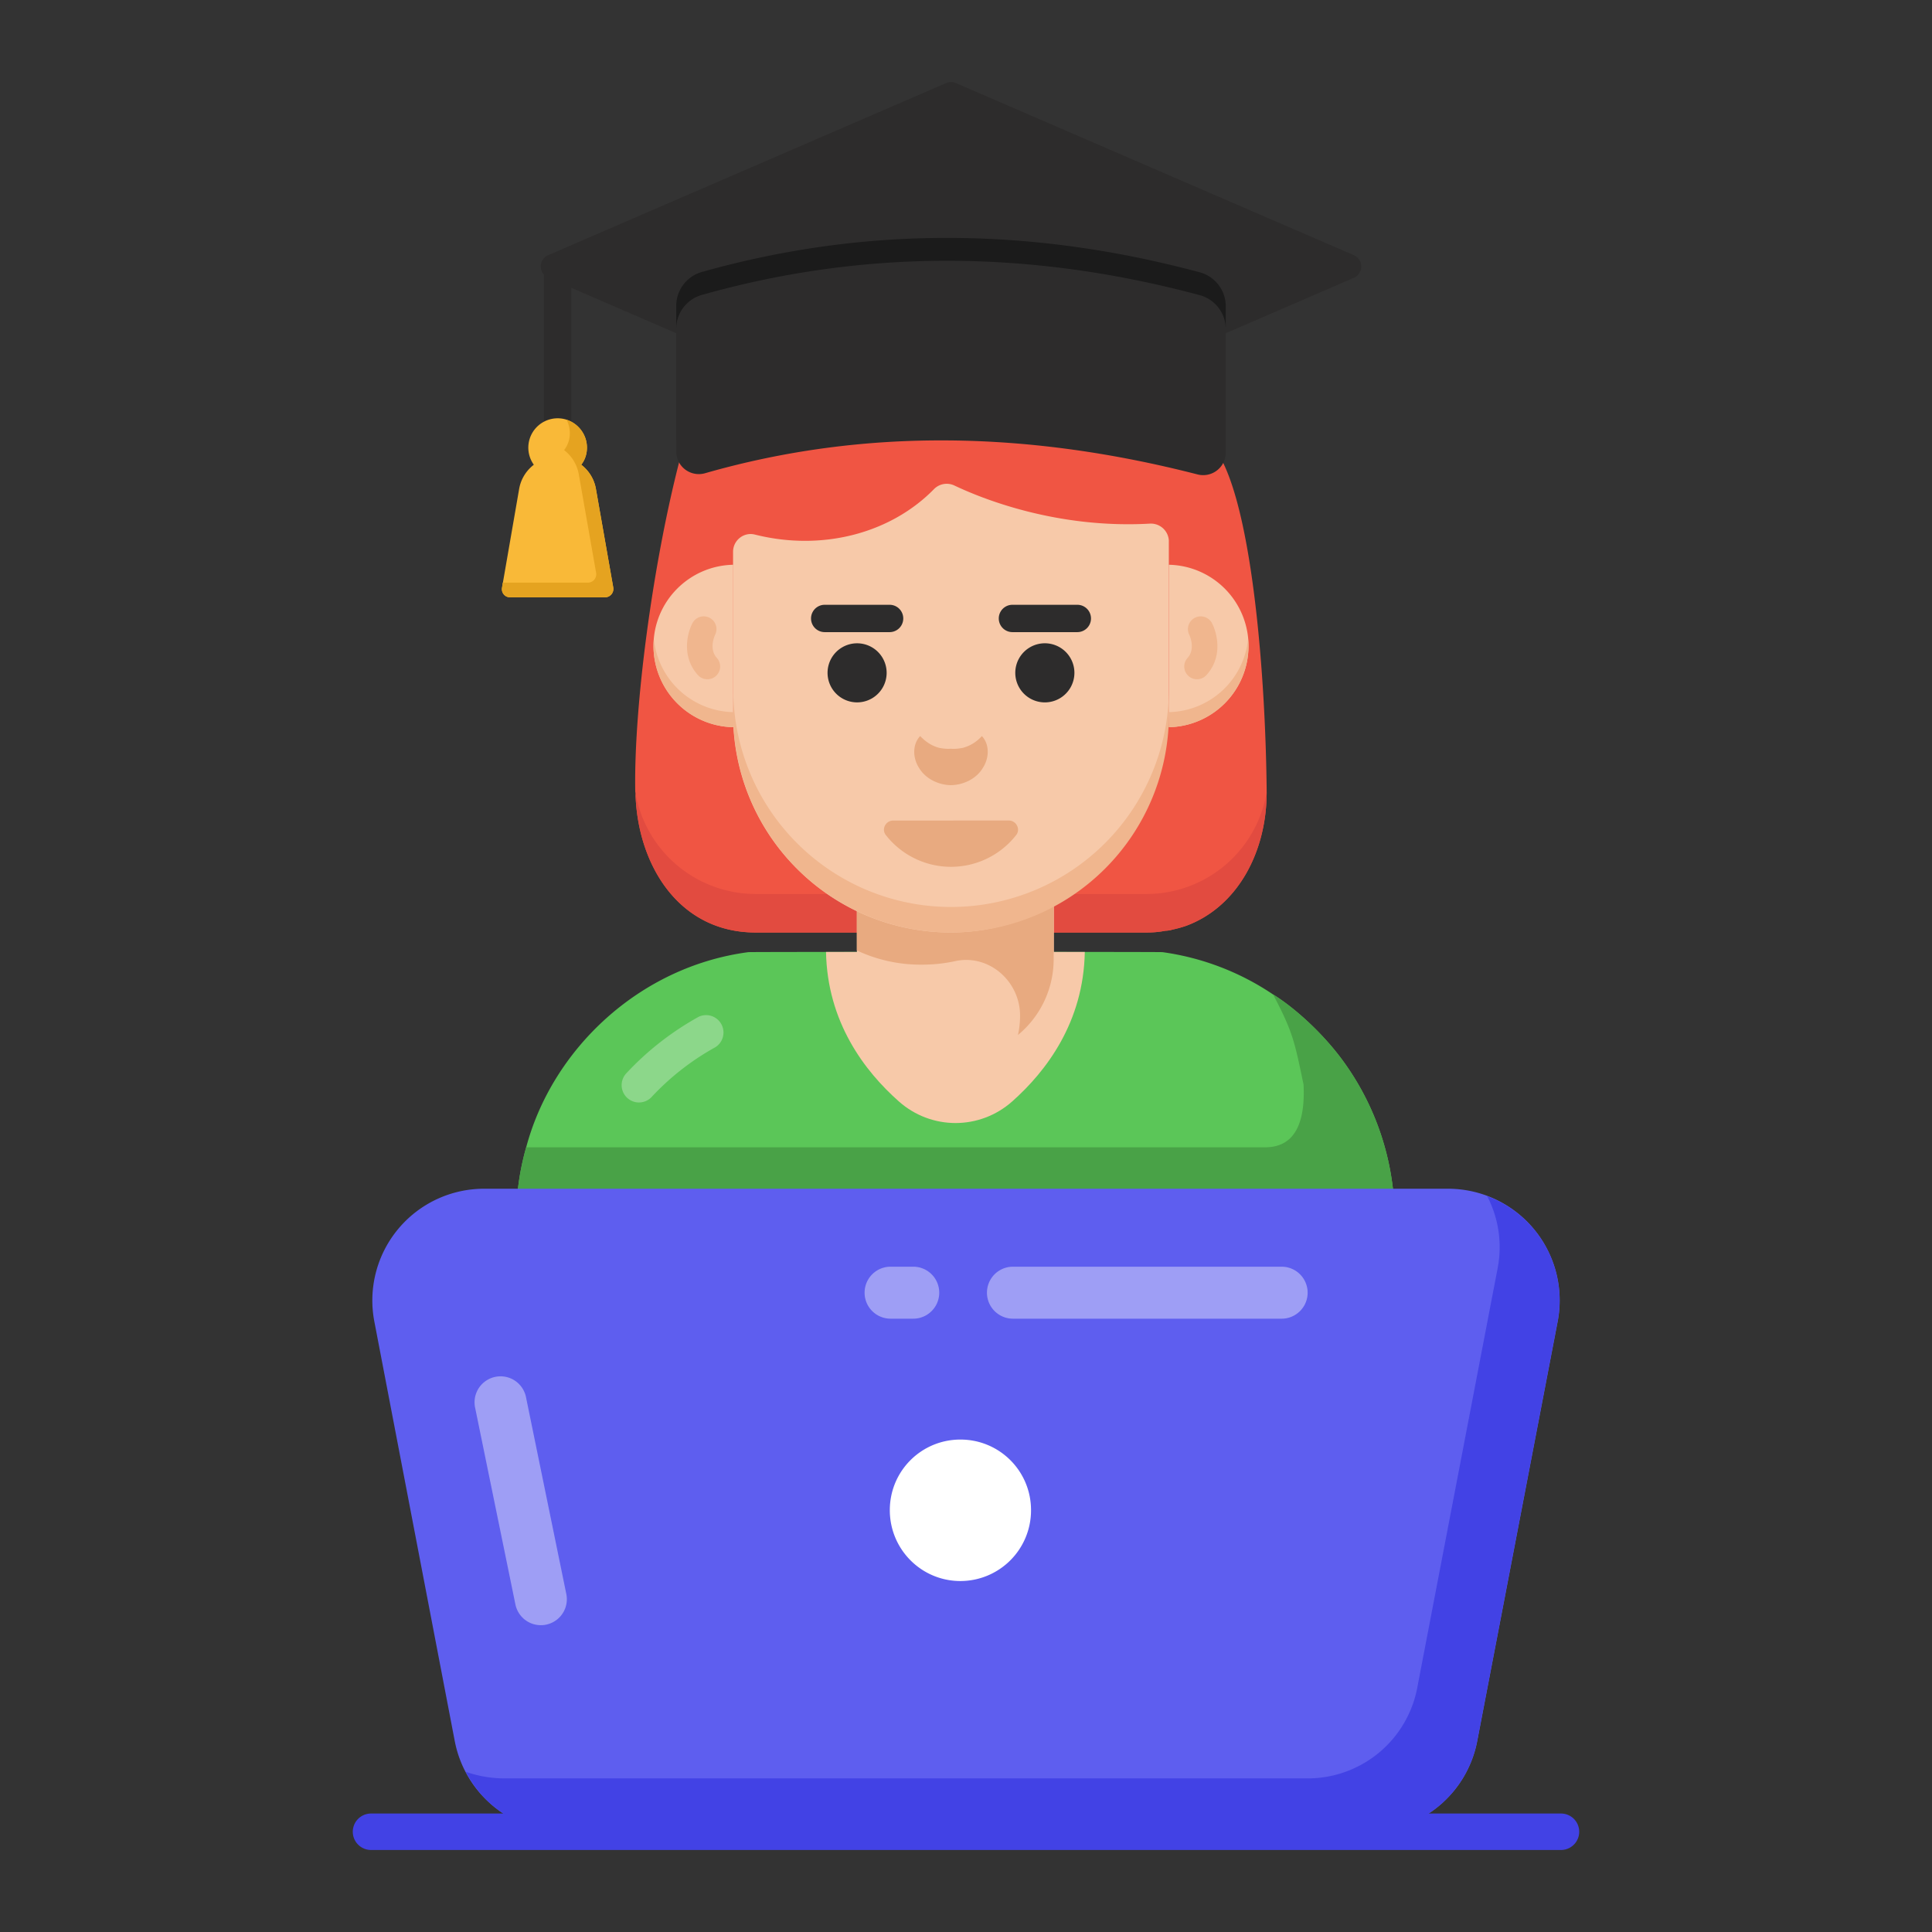 <?xml version="1.0" standalone="no"?><!DOCTYPE svg PUBLIC "-//W3C//DTD SVG 1.1//EN" "http://www.w3.org/Graphics/SVG/1.1/DTD/svg11.dtd"><svg t="1761813348285" class="icon" viewBox="0 0 1024 1024" version="1.1" xmlns="http://www.w3.org/2000/svg" p-id="13412" xmlns:xlink="http://www.w3.org/1999/xlink" width="200" height="200"><rect x="0" y="0" width="1024" height="1024" fill="#333333" stroke="none"/><path d="M671.358 418.565v1.314c0 31.995-15.65 60.802-42.641 70.811-2.241 0.773-4.598 1.449-7.11 1.971a13.776 13.776 0 0 1-3.941 0.657c-3.169 0.657-6.569 0.927-10.008 0.927H400.519c-41.095 0-62.773-36.362-63.701-73.96-0.135-0.522-0.135-1.179-0.135-1.72-0.657-44.476 9.216-119.364 23.571-174.756 0.251-1.063 0.522-3.033 0.657-3.961 4.869-29.87 30.527-26.315 60.667-26.315h164.903c30.256 0 56.05-3.555 60.667 26.315 0.116 1.063 0.116 3.42 0.657 4.482 16.036 31.454 22.895 112.64 23.552 174.235z" fill="#F05543" p-id="13413"></path><path d="M671.358 419.879c0 31.995-15.65 60.802-42.641 70.811-2.241 0.773-4.598 1.449-7.11 1.971a13.776 13.776 0 0 1-3.941 0.657c-3.169 0.657-6.569 0.927-10.008 0.927H400.519c-41.095 0-62.773-36.362-63.701-73.96a64.725 64.725 0 0 0 63.701 53.557H607.638a64.609 64.609 0 0 0 63.701-53.963z" fill="#E24B40" p-id="13414"></path><path d="M739.212 646.666v34.526H273.563v-34.546c0-13.409 1.835-26.257 5.333-38.564 13.756-51.78 59.798-95.754 117.741-103.424 1.101-0.193 218.402-0.193 219.503 0a138.858 138.858 0 0 1 58.6 22.412c9.718 5.951 24.615 18.548 36.188 34.005a142.452 142.452 0 0 1 28.286 85.591z" fill="#5BC658" p-id="13415"></path><path d="M437.808 504.523c0.657 37.212 20.441 63.179 38.622 79.273 17.215 15.263 42.892 15.244 60.088-0.039 18.104-16.075 37.811-42.061 38.448-79.215H437.808z" fill="#F7C9A9" p-id="13416"></path><path d="M332.394 581.864a9.197 9.197 0 0 1-0.425-13.003 154.721 154.721 0 0 1 38.429-29.986 9.216 9.216 0 0 1 8.791 16.152 136.173 136.173 0 0 0-33.811 26.392 9.197 9.197 0 0 1-12.984 0.444z" fill="#FFFFFF" opacity=".3" p-id="13417"></path><path d="M739.212 646.666v34.526H273.563v-34.546c0-13.409 1.835-26.257 5.333-38.564h391.052c17.273 0.367 21.871-14.51 20.963-33.232-4.792-22.992-5.7-27.938-16.171-47.78 9.718 5.951 24.615 18.548 36.188 34.005a142.452 142.452 0 0 1 28.286 85.591z" fill="#49A247" p-id="13418"></path><path d="M558.563 463.254v45.017a52.205 52.205 0 1 1-104.39 0l-0.019-45.017c16.114 11.303 31.435 18.046 52.205 18.046 20.75 0 36.072-6.762 52.185-18.046z" fill="#F7C9A9" p-id="13419"></path><path d="M558.466 463.331v45.017c0 16.152-7.342 30.662-18.934 40.226 0.754-3.323 1.121-6.801 1.121-10.298 0-18.258-16.597-32.768-34.43-28.846a82.152 82.152 0 0 1-17.736 1.855 79.331 79.331 0 0 1-34.352-7.535V463.312c16.152 11.206 31.396 18.007 52.166 18.007 20.75 0 36.188-6.801 52.166-18.007z" fill="#E8AA80" p-id="13420"></path><path d="M825.614 700.416l-42.641 222.382a59.218 59.218 0 0 1-58.155 48.07h-425.636a59.218 59.218 0 0 1-58.155-48.07l-42.622-222.382a59.218 59.218 0 0 1 58.155-70.366h510.899a59.218 59.218 0 0 1 58.155 70.366z" fill="#5E5EEF" p-id="13421"></path><path d="M484.159 698.928h-12.249a13.776 13.776 0 0 1 0-27.551h12.249a13.776 13.776 0 0 1 0 27.551zM679.414 698.928h-142.645a13.776 13.776 0 0 1 0-27.551h142.645a13.776 13.776 0 0 1 0 27.551zM286.643 861.377a13.756 13.756 0 0 1-13.467-11.013l-21.369-104.351a13.756 13.756 0 1 1 26.972-5.526l21.369 104.332a13.756 13.756 0 0 1-13.525 16.558z" fill="#FFFFFF" opacity=".4" p-id="13422"></path><path d="M825.537 700.474L782.935 922.759a59.199 59.199 0 0 1-58.059 48.109H299.278a58.658 58.658 0 0 1-52.359-31.763c6.434 2.203 13.235 3.478 20.403 3.478h425.598a59.083 59.083 0 0 0 58.233-47.915l42.622-222.459a58.658 58.658 0 0 0-5.526-38.216 58.967 58.967 0 0 1 37.289 66.502z" fill="#4242E5" p-id="13423"></path><path d="M546.468 800.42a37.463 37.463 0 0 1-37.424 37.56c-20.712 0-37.424-16.809-37.424-37.56s16.712-37.424 37.424-37.424c20.731 0 37.424 16.693 37.424 37.424z" fill="#FFFFFF" p-id="13424"></path><path d="M827.353 980.528H196.647a9.66 9.66 0 1 1 0-19.321h630.707a9.66 9.66 0 1 1 0 19.321z" fill="#4242E5" p-id="13425"></path><path d="M619.501 286.952v87.678c0 64.377-52.649 120.407-117.006 119.595a114.958 114.958 0 0 1-80.123-33.811 115.287 115.287 0 0 1-33.831-81.727v-86.229c0-6.086 5.7-10.626 11.592-9.119 35.512 8.926 71.68-0.56 94.672-23.861a9.486 9.486 0 0 1 10.878-2.222c14.742 7.013 54.233 23.03 103.598 20.287a9.525 9.525 0 0 1 10.24 9.409z" fill="#F7C9A9" p-id="13426"></path><path d="M619.539 365.22v13.525a115.538 115.538 0 0 1-115.499 115.499 115.461 115.461 0 0 1-115.403-115.499v-13.525a115.461 115.461 0 0 0 115.403 115.499 115.538 115.538 0 0 0 115.499-115.499z" fill="#F0B68E" p-id="13427"></path><path d="M619.52 299.336v86.093a43.105 43.105 0 0 0 42.235-43.047 43.105 43.105 0 0 0-42.235-43.047zM388.598 299.336v86.093a43.105 43.105 0 0 1-42.235-43.047c0-23.494 18.838-42.564 42.235-43.047z" fill="#F7C9A9" p-id="13428"></path><path d="M661.697 342.344a43.066 43.066 0 0 1-42.158 43.085v-7.979a43.124 43.124 0 0 0 41.965-38.738c0.097 1.198 0.193 2.415 0.193 3.632zM388.637 377.45v7.96a43.143 43.143 0 0 1-42.274-43.085c0-1.198 0.097-2.415 0.193-3.613a43.221 43.221 0 0 0 42.081 38.738z" fill="#F0B68E" p-id="13429"></path><path d="M520.405 390.125c4.096 4.328 4.019 11.534 0.522 16.886-3.304 5.603-10.085 9.023-16.867 9.139-6.801-0.077-13.602-3.516-16.925-9.119-3.478-5.352-3.555-12.578 0.58-16.906 4.096 4.251 7.535 5.545 10.105 6.26 2.724 0.502 4.444 0.58 6.221 0.464 1.797 0.135 3.536 0.039 6.26-0.464a20.673 20.673 0 0 0 10.105-6.26z" fill="#E8AA80" p-id="13430"></path><path d="M569.46 356.603a15.65 15.65 0 1 1-31.338 0.019 15.65 15.65 0 0 1 31.338 0zM571.006 335.041h-34.391a7.245 7.245 0 0 1 0-14.491h34.391a7.245 7.245 0 0 1 0 14.491zM469.939 356.603a15.65 15.65 0 1 1-31.319 0.019 15.65 15.65 0 0 1 31.319 0zM471.484 335.041h-34.372a7.245 7.245 0 0 1 0-14.491h34.391a7.245 7.245 0 0 1 0 14.491z" fill="#2D2C2C" p-id="13431"></path><path d="M473.416 434.91c-3.941 0-6.376 4.56-3.922 7.67a43.858 43.858 0 0 0 69.11 0c2.454-3.091 0.019-7.69-3.922-7.69z" fill="#E8AA80" p-id="13432"></path><path d="M634.436 360.023a6.762 6.762 0 0 1-5.004-11.303c4.444-4.927 0.966-12.114 0.947-12.172a6.762 6.762 0 0 1 12.037-6.183c2.937 5.758 5.622 17.968-2.975 27.435a6.704 6.704 0 0 1-5.023 2.222zM374.939 360.023a6.704 6.704 0 0 1-5.004-2.203c-8.598-9.467-5.912-21.697-2.975-27.435a6.743 6.743 0 1 1 12.056 6.105c-0.155 0.328-3.478 7.361 0.927 12.23a6.762 6.762 0 0 1-5.004 11.303z" fill="#F0B68E" p-id="13433"></path><path d="M288.304 138.665h14.491v113.722h-14.491z" fill="#2D2C2C" p-id="13434"></path><path d="M325.052 311.451a4.444 4.444 0 0 1-4.347 5.139h-50.273a4.309 4.309 0 0 1-4.347-5.12l9.081-52.379c0.927-5.275 3.826-9.738 7.767-12.771a15.553 15.553 0 0 1 12.636-24.615c8.559 0 15.534 6.975 15.534 15.534 0 3.42-1.063 6.569-3.033 9.081 3.961 3.033 6.84 7.496 7.767 12.752z" fill="#F9B938" p-id="13435"></path><path d="M325.052 311.451a4.444 4.444 0 0 1-4.347 5.139h-50.273a4.309 4.309 0 0 1-4.347-5.12l0.386-2.647h45.153a4.444 4.444 0 0 0 4.347-5.12l-9.216-52.379a20.538 20.538 0 0 0-7.767-12.752 14.529 14.529 0 0 0 3.033-9.081 15.611 15.611 0 0 0-1.72-6.994c6.183 1.971 10.8 7.902 10.8 14.742 0 3.42-1.063 6.569-3.033 9.081 3.961 3.033 6.84 7.496 7.767 12.752z" fill="#E5A320" p-id="13436"></path><path d="M717.573 135.245L506.648 44.032a6.53 6.53 0 0 0-5.197 0L290.546 135.245a6.53 6.53 0 0 0 0 11.998l139.322 60.281h148.383l139.303-60.281a6.53 6.53 0 0 0 0-11.998z" fill="#2D2C2C" p-id="13437"></path><path d="M649.68 162.314v77.573a11.979 11.979 0 0 1-14.954 11.573c-88.18-22.644-175.297-25.194-260.965-0.657a11.979 11.979 0 0 1-15.341-11.457V162.101c0-8.347 5.545-15.688 13.563-17.949 85.61-24.151 173.597-24.112 263.902 0.135a18.645 18.645 0 0 1 13.795 18.007z" fill="#2D2C2C" p-id="13438"></path><path d="M649.68 162.333v12.153a18.664 18.664 0 0 0-13.795-18.046c-90.325-24.248-178.292-24.286-263.922-0.116a18.625 18.625 0 0 0-13.544 17.93V162.101c0-8.308 5.526-15.65 13.544-17.93 85.63-24.151 173.597-24.112 263.922 0.155a18.645 18.645 0 0 1 13.795 18.007z" fill="#1B1B1B" p-id="13439"></path></svg>